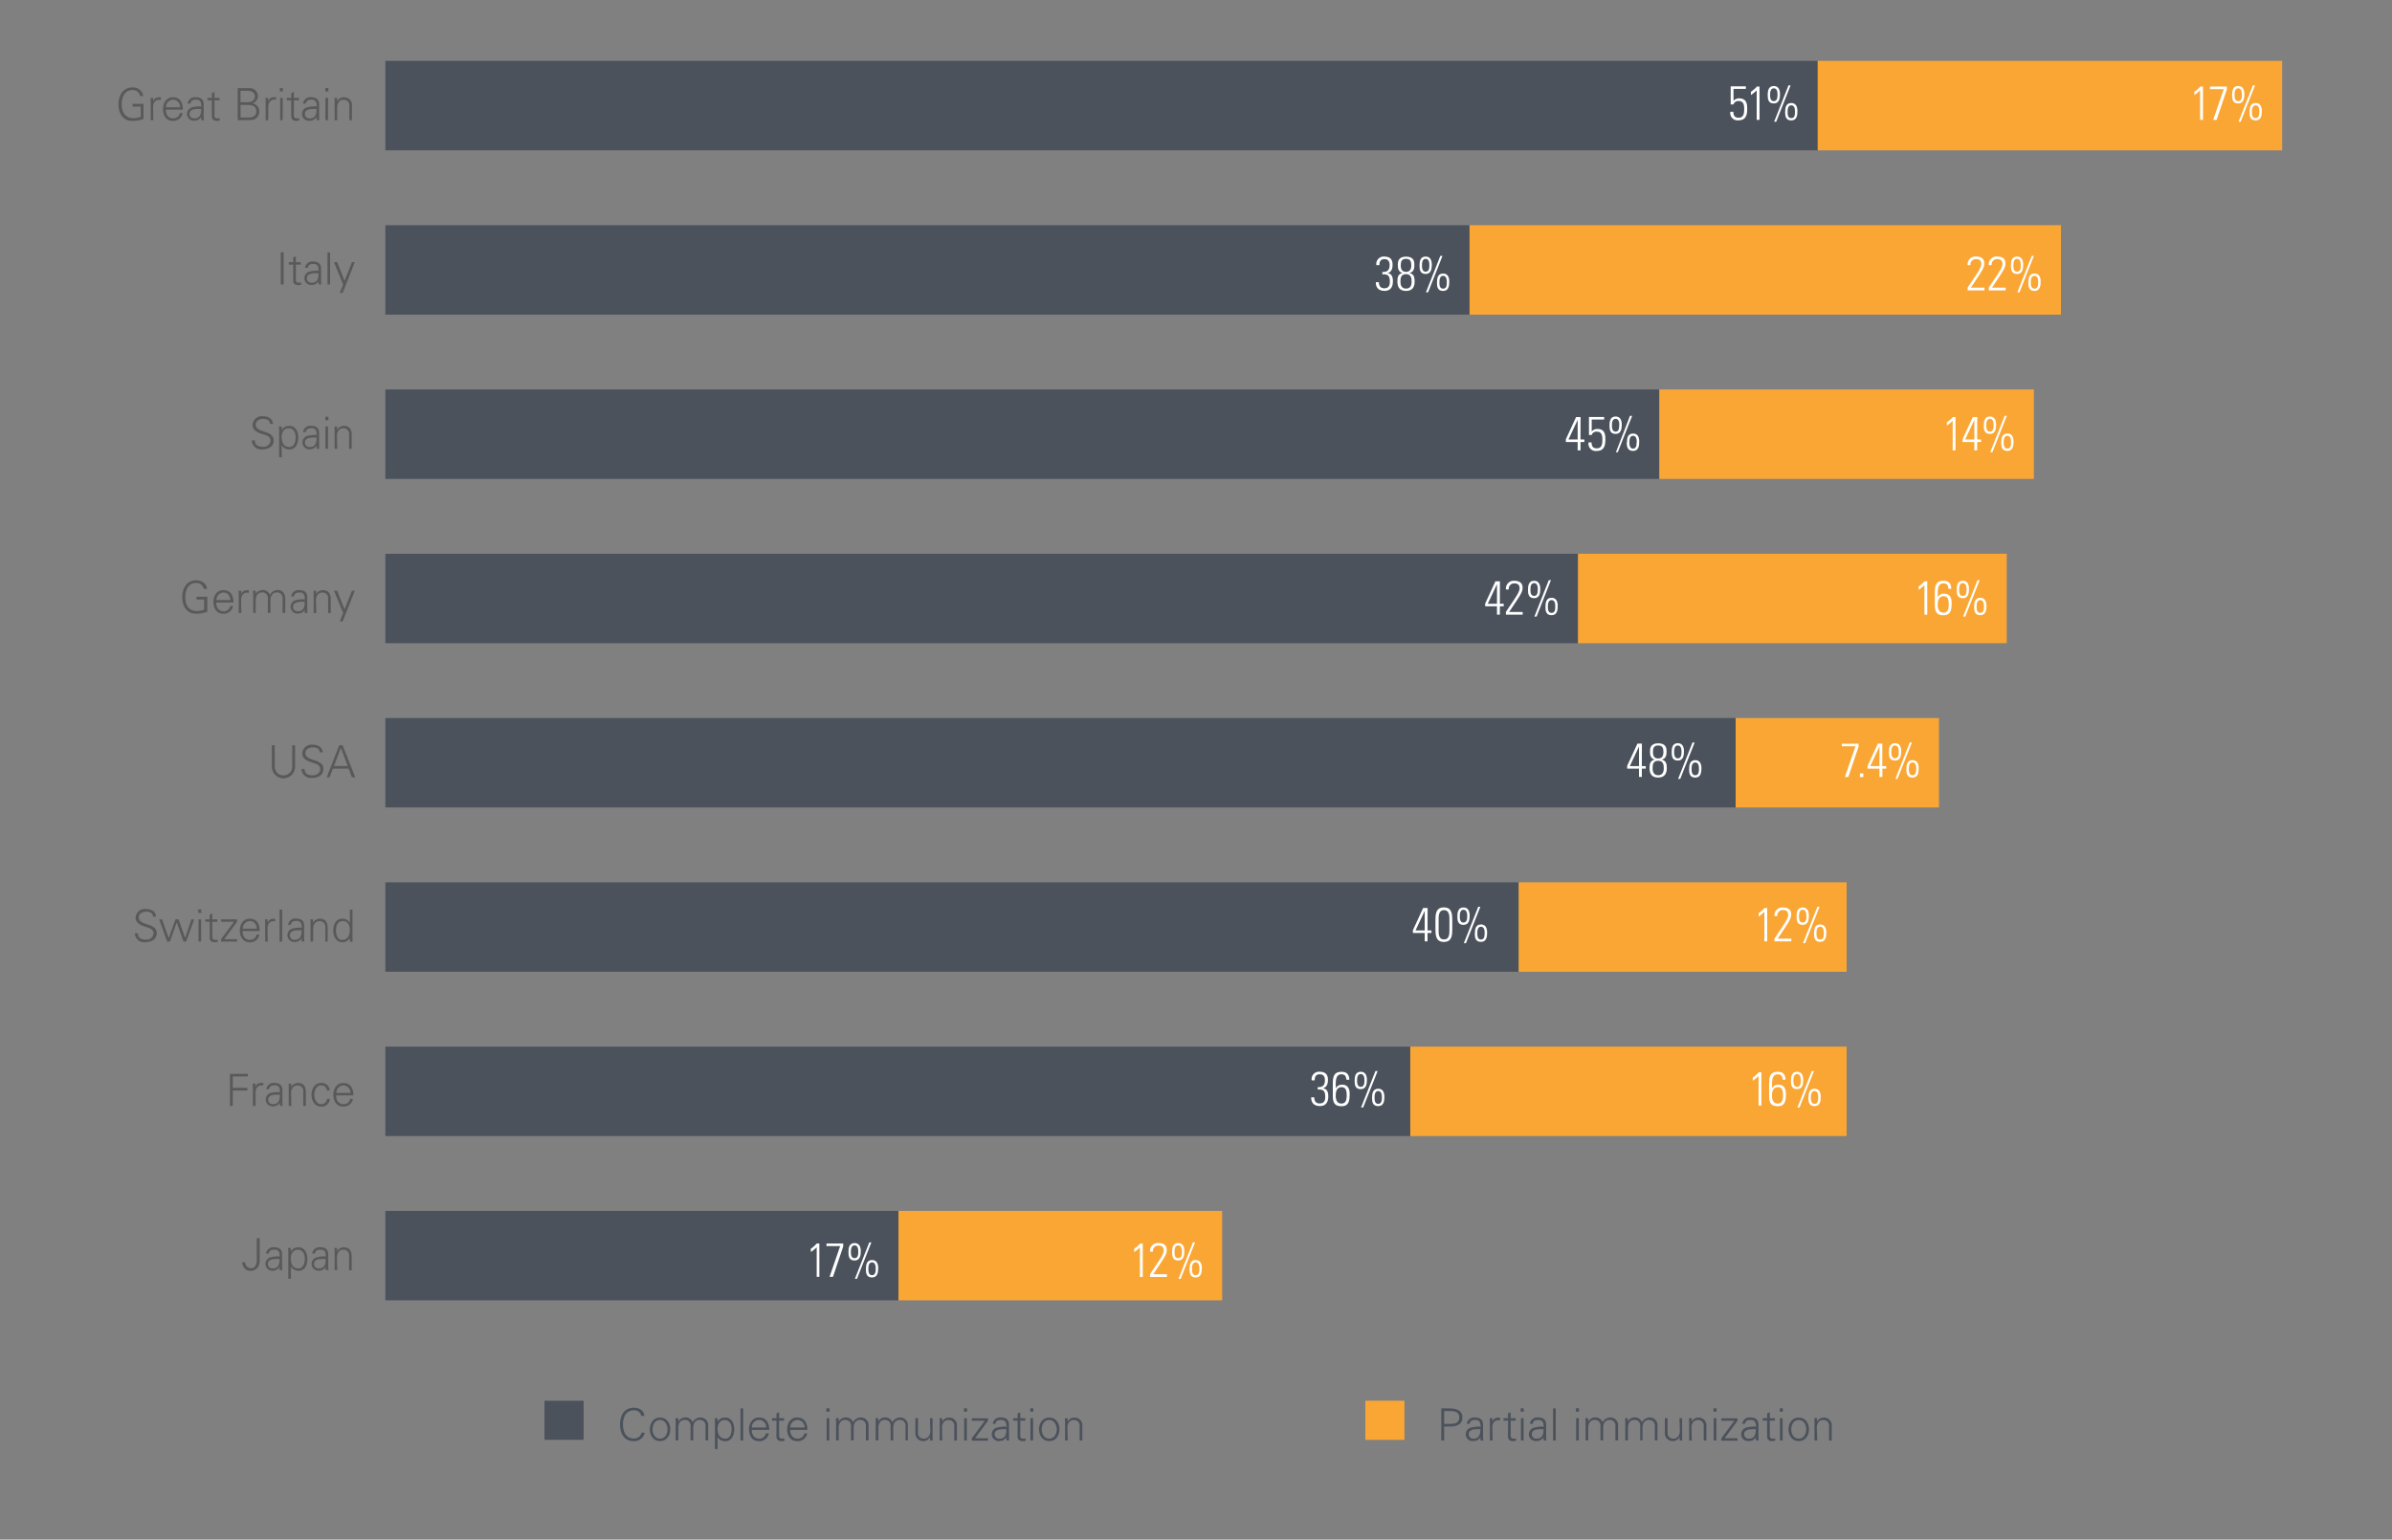 <svg xmlns="http://www.w3.org/2000/svg" viewBox="0 0 700 450.69"><rect x="0" y="0" width="700" height="450.69" fill="#808080" stroke="none"/><defs><style>.cls-1{fill:#4b525c;}.cls-2{fill:#faa634;}.cls-3{fill:#595959;}.cls-4{fill:#fff;}</style></defs><g id="Bar_charts" data-name="Bar charts"><rect class="cls-1" x="159.34" y="410.03" width="11.45" height="11.45"/><rect class="cls-2" x="399.55" y="410.03" width="11.45" height="11.45"/><path class="cls-1" d="M187.66,414.47a2,2,0,0,0-2.21-1.61c-2.41,0-3.14,2.18-3.14,4.11s.73,4.11,3.14,4.11a2.19,2.19,0,0,0,2.31-1.69h.91a3.13,3.13,0,0,1-3.22,2.47c-2.85,0-4-2.29-4-4.89s1.21-4.89,4-4.89c1.53,0,3,.7,3.12,2.39Z"/><path class="cls-1" d="M196.16,418.4c0,1.72-1,3.46-3,3.46s-3-1.74-3-3.46,1-3.46,3-3.46S196.16,416.68,196.16,418.4Zm-3-2.74c-1.58,0-2.2,1.53-2.2,2.74s.62,2.74,2.2,2.74,2.19-1.53,2.19-2.74S194.69,415.66,193.12,415.66Z"/><path class="cls-1" d="M198.57,416.1l0,0a2.24,2.24,0,0,1,2-1.18,2.14,2.14,0,0,1,2.12,1.43,2.7,2.7,0,0,1,2.25-1.43,2.3,2.3,0,0,1,2.3,2.64v4.08h-.78v-4.21a1.61,1.61,0,0,0-1.72-1.79c-1.28,0-1.87,1.08-1.87,2.25v3.75h-.78v-4.21a1.61,1.61,0,0,0-1.72-1.79c-1.28,0-1.87,1.08-1.87,2.25v3.75h-.78V416.6c0-.5,0-1-.06-1.46h.8Z"/><path class="cls-1" d="M210,424.16h-.78V416.6c0-.5,0-1-.06-1.46h.8l0,1,0,0a2.61,2.61,0,0,1,2.23-1.18c1.94,0,2.68,1.74,2.68,3.43s-.74,3.49-2.64,3.49a2.66,2.66,0,0,1-2.27-1.21h0Zm2.23-3c1.49,0,1.87-1.65,1.87-2.86s-.51-2.62-2-2.62-2.11,1.26-2.11,2.58C210,419.72,210.56,421.14,212.27,421.14Z"/><path class="cls-1" d="M217.48,421.66h-.78v-9.38h.78Z"/><path class="cls-1" d="M220,418.58c0,1.39.66,2.56,2.26,2.56a2,2,0,0,0,1.89-1.56H225a2.74,2.74,0,0,1-2.95,2.28c-2,0-2.86-1.68-2.86-3.46s1-3.46,2.92-3.46c2.18,0,3,1.6,3,3.64Zm4.2-.71a2.08,2.08,0,0,0-2.12-2.21,2.16,2.16,0,0,0-2.06,2.21Z"/><path class="cls-1" d="M227.23,415.85h-1.3v-.71h1.3v-1.39l.78-.34v1.73h1.48v.71H228v4.37a.81.81,0,0,0,.9.92,2.09,2.09,0,0,0,.67-.08v.68a3.43,3.43,0,0,1-.79.12c-1.65,0-1.56-1.06-1.56-1.94Z"/><path class="cls-1" d="M231.25,418.58c0,1.39.66,2.56,2.26,2.56a2,2,0,0,0,1.89-1.56h.81a2.74,2.74,0,0,1-3,2.28c-1.95,0-2.86-1.68-2.86-3.46s1-3.46,2.92-3.46c2.18,0,3,1.6,3,3.64Zm4.2-.71a2.08,2.08,0,0,0-2.12-2.21,2.15,2.15,0,0,0-2.05,2.21Z"/><path class="cls-1" d="M242.75,413.25h-.91v-1h.91Zm-.06,1.89v6.52h-.78v-6.52Z"/><path class="cls-1" d="M245.51,416.1l0,0a2.26,2.26,0,0,1,2-1.18,2.13,2.13,0,0,1,2.12,1.43,2.71,2.71,0,0,1,2.25-1.43,2.3,2.3,0,0,1,2.3,2.64v4.08h-.78v-4.21a1.61,1.61,0,0,0-1.71-1.79c-1.29,0-1.87,1.08-1.87,2.25v3.75h-.78v-4.21a1.61,1.61,0,0,0-1.72-1.79c-1.29,0-1.87,1.08-1.87,2.25v3.75h-.78V416.6c0-.5,0-1-.07-1.46h.81Z"/><path class="cls-1" d="M257,416.1l0,0a2.26,2.26,0,0,1,2-1.18,2.13,2.13,0,0,1,2.12,1.43,2.71,2.71,0,0,1,2.25-1.43,2.3,2.3,0,0,1,2.3,2.64v4.08H265v-4.21a1.61,1.61,0,0,0-1.71-1.79c-1.29,0-1.88,1.08-1.88,2.25v3.75h-.78v-4.21a1.61,1.61,0,0,0-1.71-1.79c-1.29,0-1.87,1.08-1.87,2.25v3.75h-.78V416.6c0-.5,0-1-.07-1.46H257Z"/><path class="cls-1" d="M272.14,415.14h.78v5.05c0,.51,0,1,.06,1.47h-.8l0-1,0,0a2.23,2.23,0,0,1-2,1.19,2.3,2.3,0,0,1-2.3-2.64v-4.08h.78v4.21a1.61,1.61,0,0,0,1.72,1.79c1.28,0,1.87-1.08,1.87-2.25Z"/><path class="cls-1" d="M275.76,421.66H275V416.6c0-.5,0-1-.06-1.46h.8l0,1,0,0a2.25,2.25,0,0,1,2-1.18,2.3,2.3,0,0,1,2.3,2.64v4.08h-.78v-4.21a1.61,1.61,0,0,0-1.71-1.79c-1.29,0-1.88,1.08-1.88,2.25Z"/><path class="cls-1" d="M283,413.25h-.91v-1H283Zm-.06,1.89v6.52h-.78v-6.52Z"/><path class="cls-1" d="M284.4,421l3.81-5.1H284.4v-.71h4.73v.71l-3.78,5.1h3.78v.71H284.4Z"/><path class="cls-1" d="M294.49,417.06c-.08-1.07-.63-1.4-1.55-1.4s-1.5.24-1.6,1.13h-.83a2.15,2.15,0,0,1,2.44-1.85c1.45,0,2.34.66,2.32,2.16v3.09a13.65,13.65,0,0,0,.06,1.47h-.8l0-1h0l0,.09a2.42,2.42,0,0,1-2,1.07,2,2,0,0,1-.85-3.9,8.77,8.77,0,0,1,2.95-.3Zm-1.95,4.08c1.7,0,2-1.4,1.95-2.77-1.11,0-3.42-.17-3.42,1.47A1.3,1.3,0,0,0,292.54,421.14Z"/><path class="cls-1" d="M297.79,415.85H296.5v-.71h1.29v-1.39l.79-.34v1.73h1.48v.71h-1.48v4.37a.79.79,0,0,0,.89.92,2.15,2.15,0,0,0,.68-.08v.68a3.51,3.51,0,0,1-.79.12c-1.66,0-1.57-1.06-1.57-1.94Z"/><path class="cls-1" d="M302.4,413.25h-.91v-1h.91Zm-.07,1.89v6.52h-.78v-6.52Z"/><path class="cls-1" d="M310.05,418.4c0,1.72-1,3.46-3,3.46s-3-1.74-3-3.46,1-3.46,3-3.46S310.05,416.68,310.05,418.4Zm-3-2.74c-1.57,0-2.2,1.53-2.2,2.74s.63,2.74,2.2,2.74,2.2-1.53,2.2-2.74S308.58,415.66,307,415.66Z"/><path class="cls-1" d="M312.47,421.66h-.78V416.6c0-.5,0-1-.06-1.46h.8l0,1,0,0a2.25,2.25,0,0,1,2-1.18,2.3,2.3,0,0,1,2.3,2.64v4.08h-.78v-4.21a1.61,1.61,0,0,0-1.71-1.79c-1.29,0-1.88,1.08-1.88,2.25Z"/><path class="cls-1" d="M421.78,421.66v-9.38h2.35c1.81,0,3.83.41,3.83,2.65s-2,2.69-3.83,2.65h-1.51v4.08Zm.84-4.86h2.06c1.26,0,2.37-.4,2.37-1.87s-1.11-1.87-2.37-1.87h-2.06Z"/><path class="cls-1" d="M433.22,417.06c-.07-1.07-.62-1.4-1.54-1.4s-1.5.24-1.6,1.13h-.83a2.15,2.15,0,0,1,2.44-1.85c1.44,0,2.34.66,2.31,2.16v3.09c0,.51,0,1,.07,1.47h-.81l0-1h0l0,.09a2.42,2.42,0,0,1-2,1.07,2,2,0,0,1-.86-3.9,8.8,8.8,0,0,1,3-.3Zm-2,4.08c1.71,0,2-1.4,2-2.77-1.1,0-3.41-.17-3.41,1.47A1.29,1.29,0,0,0,431.27,421.14Z"/><path class="cls-1" d="M436.8,421.66H436V416.6c0-.5,0-1-.07-1.46h.81l0,1h0a1.69,1.69,0,0,1,1.47-1.16c.26,0,.52,0,.78,0v.76c-.15,0-.32,0-.48,0-1.16,0-1.77.83-1.79,2.08Z"/><path class="cls-1" d="M441.33,415.85H440v-.71h1.3v-1.39l.78-.34v1.73h1.48v.71h-1.48v4.37a.81.81,0,0,0,.9.92,2.12,2.12,0,0,0,.67-.08v.68a3.43,3.43,0,0,1-.79.12c-1.65,0-1.56-1.06-1.56-1.94Z"/><path class="cls-1" d="M445.93,413.25H445v-1h.91Zm-.06,1.89v6.52h-.78v-6.52Z"/><path class="cls-1" d="M451.69,417.06c-.08-1.07-.62-1.4-1.54-1.4s-1.5.24-1.6,1.13h-.84a2.16,2.16,0,0,1,2.45-1.85c1.44,0,2.34.66,2.31,2.16v3.09c0,.51,0,1,.07,1.47h-.81l0-1h0l0,.09a2.45,2.45,0,0,1-2,1.07,2,2,0,0,1-.86-3.9,8.77,8.77,0,0,1,2.95-.3Zm-1.95,4.08c1.71,0,2-1.4,1.95-2.77-1.1,0-3.42-.17-3.42,1.47A1.3,1.3,0,0,0,449.74,421.14Z"/><path class="cls-1" d="M455.27,421.66h-.78v-9.38h.78Z"/><path class="cls-1" d="M462.09,413.25h-.91v-1h.91Zm-.06,1.89v6.52h-.78v-6.52Z"/><path class="cls-1" d="M464.85,416.1l0,0a2.26,2.26,0,0,1,2-1.18,2.13,2.13,0,0,1,2.12,1.43,2.71,2.71,0,0,1,2.25-1.43,2.3,2.3,0,0,1,2.3,2.64v4.08h-.78v-4.21a1.61,1.61,0,0,0-1.71-1.79c-1.29,0-1.88,1.08-1.88,2.25v3.75h-.78v-4.21a1.61,1.61,0,0,0-1.71-1.79c-1.29,0-1.87,1.08-1.87,2.25v3.75h-.78V416.6c0-.5,0-1-.07-1.46h.81Z"/><path class="cls-1" d="M476.37,416.1l0,0a2.26,2.26,0,0,1,2-1.18,2.14,2.14,0,0,1,2.12,1.43,2.71,2.71,0,0,1,2.25-1.43,2.3,2.3,0,0,1,2.3,2.64v4.08h-.78v-4.21a1.61,1.61,0,0,0-1.72-1.79c-1.28,0-1.87,1.08-1.87,2.25v3.75H480v-4.21a1.61,1.61,0,0,0-1.71-1.79c-1.29,0-1.88,1.08-1.88,2.25v3.75h-.78V416.6c0-.5,0-1-.06-1.46h.81Z"/><path class="cls-1" d="M491.48,415.14h.78v5.05c0,.51,0,1,.06,1.47h-.8l0-1,0,0a2.23,2.23,0,0,1-2,1.19,2.3,2.3,0,0,1-2.3-2.64v-4.08h.78v4.21a1.61,1.61,0,0,0,1.72,1.79c1.28,0,1.87-1.08,1.87-2.25Z"/><path class="cls-1" d="M495.1,421.66h-.78V416.6c0-.5,0-1-.06-1.46h.8l0,1,0,0a2.24,2.24,0,0,1,2-1.18,2.3,2.3,0,0,1,2.3,2.64v4.08h-.78v-4.21a1.61,1.61,0,0,0-1.72-1.79c-1.28,0-1.87,1.08-1.87,2.25Z"/><path class="cls-1" d="M502.34,413.25h-.91v-1h.91Zm-.06,1.89v6.52h-.78v-6.52Z"/><path class="cls-1" d="M503.74,421l3.81-5.1h-3.81v-.71h4.73v.71l-3.78,5.1h3.78v.71h-4.73Z"/><path class="cls-1" d="M513.82,417.06c-.07-1.07-.62-1.4-1.54-1.4s-1.5.24-1.6,1.13h-.83a2.15,2.15,0,0,1,2.44-1.85c1.44,0,2.34.66,2.31,2.16v3.09c0,.51,0,1,.07,1.47h-.81l0-1h0l0,.09a2.42,2.42,0,0,1-2,1.07,2,2,0,0,1-.86-3.9,8.8,8.8,0,0,1,3-.3Zm-2,4.08c1.71,0,2-1.4,2-2.77-1.1,0-3.41-.17-3.41,1.47A1.29,1.29,0,0,0,511.87,421.14Z"/><path class="cls-1" d="M517.13,415.85h-1.3v-.71h1.3v-1.39l.78-.34v1.73h1.49v.71h-1.49v4.37a.81.81,0,0,0,.9.92,2.19,2.19,0,0,0,.68-.08v.68a3.6,3.6,0,0,1-.8.12c-1.65,0-1.56-1.06-1.56-1.94Z"/><path class="cls-1" d="M521.74,413.25h-.91v-1h.91Zm-.07,1.89v6.52h-.78v-6.52Z"/><path class="cls-1" d="M529.39,418.4c0,1.72-1,3.46-3,3.46s-3-1.74-3-3.46,1-3.46,3-3.46S529.39,416.68,529.39,418.4Zm-3-2.74c-1.57,0-2.2,1.53-2.2,2.74s.63,2.74,2.2,2.74,2.2-1.53,2.2-2.74S527.92,415.66,526.35,415.66Z"/><path class="cls-1" d="M531.81,421.66H531V416.6c0-.5,0-1-.06-1.46h.8l0,1,0,0a2.24,2.24,0,0,1,2-1.18,2.3,2.3,0,0,1,2.3,2.64v4.08h-.78v-4.21a1.61,1.61,0,0,0-1.72-1.79c-1.28,0-1.87,1.08-1.87,2.25Z"/><polygon class="cls-1" points="262.95 354.46 262.95 380.64 112.77 380.64 112.77 354.46 262.95 354.46 262.95 354.46"/><polygon class="cls-2" points="262.94 354.46 262.94 380.64 357.66 380.64 357.66 354.46 262.94 354.46 262.94 354.46"/><polygon class="cls-1" points="412.71 306.37 412.71 332.55 112.77 332.55 112.77 306.37 412.71 306.37 412.71 306.37"/><polygon class="cls-2" points="412.71 306.37 412.71 332.55 540.4 332.55 540.4 306.37 412.71 306.37 412.71 306.37"/><polygon class="cls-1" points="444.44 258.28 444.44 284.46 112.77 284.46 112.77 258.28 444.44 258.28 444.44 258.28"/><polygon class="cls-2" points="444.44 258.28 444.44 284.46 540.4 284.46 540.4 258.28 444.44 258.28 444.44 258.28"/><polygon class="cls-1" points="507.92 210.19 507.92 236.37 112.77 236.37 112.77 210.19 507.92 210.19 507.92 210.19"/><polygon class="cls-2" points="507.92 210.19 507.92 236.37 567.43 236.37 567.43 210.19 507.92 210.19 507.92 210.19"/><polygon class="cls-1" points="461.8 162.1 461.8 188.28 112.77 188.28 112.77 162.1 461.8 162.1 461.8 162.1"/><polygon class="cls-2" points="461.8 162.1 461.8 188.28 587.26 188.28 587.26 162.1 461.8 162.1 461.8 162.1"/><polygon class="cls-1" points="485.6 114.01 485.6 140.19 112.77 140.19 112.77 114.01 485.6 114.01 485.6 114.01"/><polygon class="cls-2" points="485.6 114.01 485.6 140.19 595.2 140.19 595.2 114.01 485.6 114.01 485.6 114.01"/><polygon class="cls-1" points="430.06 65.92 430.06 92.1 112.77 92.1 112.77 65.92 430.06 65.92 430.06 65.92"/><polygon class="cls-2" points="430.06 65.92 430.06 92.1 603.13 92.1 603.13 65.92 430.06 65.92 430.06 65.92"/><polygon class="cls-1" points="531.95 17.82 531.95 44.01 112.77 44.01 112.77 17.82 531.95 17.82 531.95 17.82"/><polygon class="cls-2" points="531.95 17.82 531.95 44.01 667.85 44.01 667.85 17.82 531.95 17.82 531.95 17.82"/><path class="cls-3" d="M71.74,369.51a1.75,1.75,0,0,0,1.76,1.73c1.19,0,1.64-1.21,1.64-2.34v-6.46H76v6.33a3.51,3.51,0,0,1-.64,2.32,2.63,2.63,0,0,1-2.1.93c-1.5,0-2.21-1.15-2.39-2.51Z"/><path class="cls-3" d="M81.79,367.22a1.31,1.31,0,0,0-1.53-1.4c-.81,0-1.48.24-1.58,1.13h-.83a2.15,2.15,0,0,1,2.42-1.85c1.43,0,2.32.66,2.29,2.16v3.09c0,.51,0,1,.07,1.47h-.8l0-1h0l0,.09a2.41,2.41,0,0,1-2,1.07,2,2,0,0,1-2.15-2,2,2,0,0,1,1.3-1.88,8.6,8.6,0,0,1,2.92-.3Zm-1.93,4.08c1.68,0,2-1.4,1.93-2.77-1.09,0-3.38-.17-3.38,1.47A1.29,1.29,0,0,0,79.86,371.3Z"/><path class="cls-3" d="M85.13,374.32h-.77v-7.56a13.57,13.57,0,0,0-.06-1.46h.8l0,1,0,0a2.58,2.58,0,0,1,2.21-1.18c1.92,0,2.65,1.74,2.65,3.43S89.29,372,87.41,372a2.63,2.63,0,0,1-2.25-1.21h0Zm2.2-3c1.48,0,1.86-1.65,1.86-2.86s-.5-2.62-2-2.62-2.09,1.26-2.09,2.58C85.13,369.88,85.65,371.3,87.33,371.3Z"/><path class="cls-3" d="M95.29,367.22a1.31,1.31,0,0,0-1.53-1.4c-.81,0-1.48.24-1.58,1.13h-.83a2.15,2.15,0,0,1,2.42-1.85c1.43,0,2.32.66,2.29,2.16v3.09c0,.51,0,1,.07,1.47h-.8l0-1h0l0,.09a2.41,2.41,0,0,1-2,1.07,2,2,0,0,1-2.15-2,2,2,0,0,1,1.3-1.88,8.6,8.6,0,0,1,2.92-.3Zm-1.93,4.08c1.69,0,2-1.4,1.93-2.77-1.09,0-3.38-.17-3.38,1.47A1.29,1.29,0,0,0,93.36,371.3Z"/><path class="cls-3" d="M98.7,371.82h-.77v-5.06c0-.5,0-1-.07-1.46h.8l0,1,0,0a2.22,2.22,0,0,1,2-1.18c2.11,0,2.27,1.89,2.27,2.64v4.08h-.77v-4.21a1.6,1.6,0,0,0-1.7-1.79c-1.27,0-1.85,1.08-1.85,2.25Z"/><path class="cls-3" d="M67.29,323.73v-9.39h5.25v.78H68.13v3.32h4.26v.78H68.13v4.51Z"/><path class="cls-3" d="M74.8,323.73H74v-5.06c0-.5,0-1-.07-1.47h.8l0,1h0A1.65,1.65,0,0,1,76.28,317c.25,0,.51,0,.77,0v.76a3.93,3.93,0,0,0-.48-.06c-1.14,0-1.75.84-1.77,2.08Z"/><path class="cls-3" d="M81.87,319.13a1.32,1.32,0,0,0-1.54-1.41c-.81,0-1.48.25-1.58,1.13h-.82A2.14,2.14,0,0,1,80.35,317c1.42,0,2.31.66,2.29,2.16v3.09a13.65,13.65,0,0,0,.06,1.47h-.8l0-1h0l0,.09a2.42,2.42,0,0,1-2,1.06,2,2,0,0,1-2.14-2A2,2,0,0,1,79,320a8.85,8.85,0,0,1,2.92-.29Zm-1.93,4.08c1.68,0,2-1.4,1.93-2.77-1.1,0-3.39-.17-3.39,1.47A1.3,1.3,0,0,0,79.94,323.21Z"/><path class="cls-3" d="M85.27,323.73H84.5v-5.06c0-.5,0-1-.06-1.47h.8l0,1,0,0a2.2,2.2,0,0,1,2-1.18c2.11,0,2.28,1.88,2.28,2.64v4.08h-.78v-4.21a1.61,1.61,0,0,0-1.69-1.8c-1.28,0-1.86,1.08-1.86,2.25Z"/><path class="cls-3" d="M95.63,319.21c-.06-1-.69-1.49-1.76-1.49S92,319,92,320.45s.73,2.76,1.91,2.76a1.63,1.63,0,0,0,1.76-1.52h.84A2.3,2.3,0,0,1,94,323.92c-1.93,0-2.83-1.67-2.83-3.45S92.08,317,94,317a2.28,2.28,0,0,1,2.47,2.2Z"/><path class="cls-3" d="M98.38,320.65c0,1.39.66,2.56,2.24,2.56a1.92,1.92,0,0,0,1.86-1.56h.81a2.71,2.71,0,0,1-2.92,2.27c-1.93,0-2.83-1.67-2.83-3.45s1-3.46,2.88-3.46c2.16,0,3,1.6,3,3.64Zm4.15-.72a2.08,2.08,0,0,0-2.09-2.21,2.17,2.17,0,0,0-2,2.21Z"/><path class="cls-3" d="M42.22,275.83a2.69,2.69,0,0,1-2.76-2.63h.9c0,1.44,1.08,1.85,2.33,1.85a2,2,0,0,0,2.23-1.8c0-.94-.66-1.38-1.45-1.64-1.5-.51-3.79-1-3.79-3a2.71,2.71,0,0,1,3-2.53c1.23,0,2.82.43,3,2.23h-.9c0-1.15-1.07-1.45-2-1.45s-2.16.49-2.16,1.64c0,2.66,5.25,1.45,5.25,4.69C45.83,275.21,44.09,275.83,42.22,275.83Z"/><path class="cls-3" d="M49.36,274.61h0l2-5.5h.91l1.9,5.45h0L56,269.11h.85l-2.4,6.53h-.73l-2-5.63h0l-2,5.63h-.79l-2.36-6.53h.85Z"/><path class="cls-3" d="M58.93,267.23H58v-1h.9Zm-.07,1.88v6.53h-.77v-6.53Z"/><path class="cls-3" d="M61.36,269.83H60.08v-.72h1.28v-1.39l.77-.34v1.73H63.6v.72H62.13v4.37a.81.81,0,0,0,.89.92,2.09,2.09,0,0,0,.67-.08v.68a3.41,3.41,0,0,1-.78.11c-1.64,0-1.55-1.05-1.55-1.93Z"/><path class="cls-3" d="M64.69,274.92l3.77-5.09H64.69v-.72h4.69v.72l-3.75,5.09h3.75v.72H64.69Z"/><path class="cls-3" d="M71,272.56c0,1.39.66,2.56,2.24,2.56a1.92,1.92,0,0,0,1.86-1.56h.81A2.7,2.7,0,0,1,73,275.83c-1.93,0-2.83-1.67-2.83-3.45s1-3.46,2.89-3.46c2.16,0,2.94,1.6,2.94,3.64Zm4.15-.72c-.09-1.26-.75-2.21-2.09-2.21a2.15,2.15,0,0,0-2,2.21Z"/><path class="cls-3" d="M78.36,275.64h-.77v-5.06c0-.5,0-1-.06-1.47h.79l0,1h0a1.65,1.65,0,0,1,1.45-1.16c.26,0,.52,0,.77,0v.76a3.78,3.78,0,0,0-.47-.06c-1.15,0-1.75.84-1.78,2.08Z"/><path class="cls-3" d="M82.58,275.64h-.77v-9.39h.77Z"/><path class="cls-3" d="M88.24,271a1.32,1.32,0,0,0-1.53-1.41c-.82,0-1.48.25-1.59,1.13H84.3a2.14,2.14,0,0,1,2.42-1.84c1.43,0,2.31.66,2.29,2.16v3.09c0,.51,0,1,.06,1.47h-.8l0-1h0l0,.09a2.41,2.41,0,0,1-2,1.06,2,2,0,0,1-2.15-2,2,2,0,0,1,1.3-1.89,8.85,8.85,0,0,1,2.92-.29Zm-1.93,4.08c1.68,0,2-1.4,1.93-2.77-1.1,0-3.39-.17-3.39,1.47A1.3,1.3,0,0,0,86.31,275.12Z"/><path class="cls-3" d="M91.65,275.64h-.78v-5.06c0-.5,0-1-.06-1.47h.8l0,1,0,0a2.2,2.2,0,0,1,2-1.18c2.11,0,2.28,1.88,2.28,2.64v4.08H95.2v-4.21a1.62,1.62,0,0,0-1.7-1.8c-1.28,0-1.85,1.08-1.85,2.25Z"/><path class="cls-3" d="M102.38,274.68l0-.05a2.59,2.59,0,0,1-2.21,1.2c-1.92,0-2.65-1.84-2.65-3.48s.73-3.43,2.65-3.43a2.56,2.56,0,0,1,2.21,1.18l0,0v-3.83h.77v7.92c0,.51,0,1,.06,1.47h-.79Zm-2.11-5.05c-1.47,0-1.94,1.38-1.94,2.63s.34,2.86,1.82,2.86c1.69,0,2.2-1.42,2.2-2.9S101.77,269.63,100.27,269.63Z"/><path class="cls-3" d="M80.39,218.16v6.07c.07,1.71,1,2.73,2.56,2.73a2.5,2.5,0,0,0,2.56-2.73v-6.07h.84v6.09a3.4,3.4,0,1,1-6.79,0v-6.09Z"/><path class="cls-3" d="M91,227.74a2.7,2.7,0,0,1-2.77-2.64h.9c0,1.45,1.08,1.86,2.33,1.86,1,0,2.24-.61,2.24-1.8,0-.94-.67-1.38-1.46-1.64-1.5-.51-3.79-1-3.79-3a2.71,2.71,0,0,1,3-2.53c1.22,0,2.81.43,3,2.23h-.9c0-1.15-1.07-1.45-2-1.45s-2.16.49-2.16,1.64c0,2.66,5.25,1.45,5.25,4.69C94.63,227.12,92.89,227.74,91,227.74Z"/><path class="cls-3" d="M95.59,227.55l3.68-9.39h1l3.71,9.39H103L102,225H97.43l-1,2.54Zm6.16-3.32-2-5.29-2,5.29Z"/><path class="cls-3" d="M60.66,174.67v4.4a8.6,8.6,0,0,1-3.33.58c-2.54,0-4-2-4-4.88,0-2.42,1.27-4.89,4-4.89,1.54,0,3.13.84,3.27,2.51h-1a2.1,2.1,0,0,0-2.31-1.73c-2.23,0-3.06,2.16-3.06,4.11,0,2.39,1,4.1,3.5,4.1a7.16,7.16,0,0,0,2-.39v-3H57.5v-.79Z"/><path class="cls-3" d="M63.29,176.38c0,1.39.66,2.56,2.24,2.56a1.92,1.92,0,0,0,1.86-1.56h.81a2.71,2.71,0,0,1-2.92,2.27c-1.93,0-2.83-1.67-2.83-3.45s1-3.46,2.88-3.46c2.17,0,3,1.6,3,3.64Zm4.15-.72c-.09-1.26-.75-2.21-2.09-2.21a2.15,2.15,0,0,0-2,2.21Z"/><path class="cls-3" d="M70.63,179.46h-.77V174.4c0-.51,0-1-.06-1.47h.79l0,1h0a1.65,1.65,0,0,1,1.45-1.15,6.57,6.57,0,0,1,.77,0v.75c-.15,0-.32-.05-.47-.05-1.15,0-1.75.84-1.78,2.08Z"/><path class="cls-3" d="M74.87,173.89l0,0a2.23,2.23,0,0,1,2-1.18,2.12,2.12,0,0,1,2.1,1.43,2.68,2.68,0,0,1,2.23-1.43c2.1,0,2.27,1.88,2.27,2.64v4.08h-.77v-4.21a1.61,1.61,0,0,0-1.7-1.8c-1.27,0-1.85,1.08-1.85,2.25v3.76h-.77v-4.21a1.61,1.61,0,0,0-1.7-1.8c-1.27,0-1.85,1.08-1.85,2.25v3.76H74.1V174.4c0-.51,0-1-.07-1.47h.8Z"/><path class="cls-3" d="M89.15,174.86a1.32,1.32,0,0,0-1.53-1.41c-.81,0-1.48.25-1.58,1.13h-.83a2.15,2.15,0,0,1,2.42-1.84c1.43,0,2.32.66,2.29,2.16V178c0,.51,0,1,.06,1.47h-.79l0-1h0l0,.09a2.44,2.44,0,0,1-2,1.06,2,2,0,0,1-2.15-2,2,2,0,0,1,1.3-1.89,8.85,8.85,0,0,1,2.92-.29Zm-1.93,4.08c1.68,0,2-1.4,1.93-2.77-1.1,0-3.39-.17-3.39,1.47A1.3,1.3,0,0,0,87.22,178.94Z"/><path class="cls-3" d="M92.56,179.46h-.77V174.4c0-.51,0-1-.07-1.47h.8l0,1,0,0a2.23,2.23,0,0,1,2-1.18c2.11,0,2.28,1.88,2.28,2.64v4.08h-.77v-4.21a1.62,1.62,0,0,0-1.7-1.8c-1.27,0-1.85,1.08-1.85,2.25Z"/><path class="cls-3" d="M98.66,172.93l2.17,5.46,2.17-5.46h.83l-3.56,9h-.85l1-2.5-2.68-6.53Z"/><path class="cls-3" d="M76.46,131.56a2.7,2.7,0,0,1-2.77-2.64h.9c0,1.45,1.08,1.86,2.33,1.86A2,2,0,0,0,79.16,129c0-.93-.67-1.37-1.46-1.63-1.5-.51-3.79-1-3.79-3a2.71,2.71,0,0,1,3-2.53c1.22,0,2.81.42,3,2.23H79c0-1.15-1.07-1.45-2-1.45s-2.16.49-2.16,1.63c0,2.67,5.25,1.46,5.25,4.7C80.06,130.94,78.32,131.56,76.46,131.56Z"/><path class="cls-3" d="M82.46,133.86h-.77v-7.55a13.65,13.65,0,0,0-.06-1.47h.8l0,1,0,0a2.56,2.56,0,0,1,2.21-1.18c1.92,0,2.65,1.74,2.65,3.43s-.73,3.48-2.61,3.48a2.63,2.63,0,0,1-2.25-1.21h0Zm2.21-3c1.47,0,1.85-1.65,1.85-2.86s-.5-2.63-2-2.63-2.09,1.26-2.09,2.59C82.46,129.43,83,130.85,84.67,130.85Z"/><path class="cls-3" d="M92.62,126.76a1.32,1.32,0,0,0-1.53-1.4c-.81,0-1.48.25-1.59,1.13h-.82a2.13,2.13,0,0,1,2.42-1.84c1.43,0,2.31.66,2.29,2.15v3.1c0,.51,0,1,.06,1.47h-.79l0-1h0l0,.09a2.44,2.44,0,0,1-2,1.06,2,2,0,0,1-2.15-2,2,2,0,0,1,1.3-1.89,9.13,9.13,0,0,1,2.92-.3Zm-1.93,4.09c1.68,0,2-1.41,1.93-2.77-1.1,0-3.39-.17-3.39,1.47A1.3,1.3,0,0,0,90.69,130.85Z"/><path class="cls-3" d="M96.1,123h-.9v-1h.9ZM96,124.84v6.53h-.77v-6.53Z"/><path class="cls-3" d="M98.7,131.37h-.77v-5.06c0-.51,0-1-.07-1.47h.8l0,1,0,0a2.2,2.2,0,0,1,2-1.18c2.11,0,2.27,1.88,2.27,2.64v4.08h-.77v-4.21a1.61,1.61,0,0,0-1.7-1.8c-1.27,0-1.85,1.08-1.85,2.25Z"/><path class="cls-3" d="M82.16,83.28V73.85H83v9.43Z"/><path class="cls-3" d="M85.81,77.46H84.52v-.71h1.29V75.36l.77-.34v1.73H88v.71H86.58v4.37a.8.8,0,0,0,.88.93,2.37,2.37,0,0,0,.67-.08v.67a2.89,2.89,0,0,1-.78.12c-1.63,0-1.54-1-1.54-1.94Z"/><path class="cls-3" d="M93.19,78.67c-.07-1.06-.62-1.4-1.53-1.4s-1.48.25-1.58,1.13h-.82a2.13,2.13,0,0,1,2.41-1.85c1.43,0,2.32.67,2.29,2.16v3.1c0,.5,0,1,.07,1.47h-.8l0-1h0l0,.1a2.42,2.42,0,0,1-2,1.06,2,2,0,0,1-2.15-2,2,2,0,0,1,1.3-1.89,8.6,8.6,0,0,1,2.92-.3Zm-1.93,4.09c1.69,0,2-1.41,1.93-2.77-1.09,0-3.38-.17-3.38,1.47A1.3,1.3,0,0,0,91.26,82.76Z"/><path class="cls-3" d="M96.6,83.28h-.77V73.89h.77Z"/><path class="cls-3" d="M98.66,76.75l2.17,5.46L103,76.75h.83l-3.56,9h-.85l1-2.49-2.68-6.53Z"/><path class="cls-3" d="M42,30.4v4.39a8.46,8.46,0,0,1-3.33.59c-2.54,0-4-2-4-4.89,0-2.42,1.28-4.89,4-4.89a3,3,0,0,1,3.26,2.51H41a2.12,2.12,0,0,0-2.31-1.73c-2.23,0-3.07,2.16-3.07,4.11,0,2.39,1,4.11,3.5,4.11a7.51,7.51,0,0,0,2.06-.39v-3H38.81V30.4Z"/><path class="cls-3" d="M44.87,35.18H44.1V30.13c0-.51,0-1-.06-1.47h.8l0,1h0a1.68,1.68,0,0,1,1.45-1.16,6.77,6.77,0,0,1,.78,0v.75c-.16,0-.33-.05-.48-.05-1.15,0-1.75.83-1.78,2.08Z"/><path class="cls-3" d="M48.53,32.1c0,1.39.66,2.56,2.24,2.56a1.94,1.94,0,0,0,1.87-1.56h.81a2.72,2.72,0,0,1-2.92,2.28c-1.93,0-2.83-1.68-2.83-3.46s1-3.46,2.88-3.46c2.16,0,2.94,1.6,2.94,3.64Zm4.16-.71a2.08,2.08,0,0,0-2.1-2.21,2.14,2.14,0,0,0-2,2.21Z"/><path class="cls-3" d="M58.84,30.58a1.32,1.32,0,0,0-1.53-1.4c-.81,0-1.48.25-1.58,1.13h-.82a2.13,2.13,0,0,1,2.41-1.85c1.43,0,2.32.67,2.29,2.16v3.1c0,.5,0,1,.07,1.46h-.8l0-1h0l0,.09a2.4,2.4,0,0,1-2,1.07,2,2,0,0,1-2.15-2,2,2,0,0,1,1.3-1.88,8.6,8.6,0,0,1,2.92-.3Zm-1.93,4.08c1.69,0,2-1.4,1.93-2.76-1.09,0-3.38-.17-3.38,1.46A1.29,1.29,0,0,0,56.91,34.66Z"/><path class="cls-3" d="M62,29.37H60.71v-.71H62V27.27l.77-.34v1.73h1.47v.71H62.76v4.37a.8.8,0,0,0,.89.92,2.46,2.46,0,0,0,.67-.07v.67a3,3,0,0,1-.78.12c-1.64,0-1.55-1.05-1.55-1.94Z"/><path class="cls-3" d="M69.56,35.18V25.8h3.33a2.38,2.38,0,0,1,2.59,2.34,2.2,2.2,0,0,1-1.73,2.12v0a2.3,2.3,0,0,1,2.11,2.38,2.44,2.44,0,0,1-2.76,2.5Zm2.85-5.25c1.09,0,2.17-.43,2.17-1.7s-1.11-1.64-2.2-1.65h-2v3.35Zm-2,4.47h2C74,34.43,75,34,75,32.56c0-1.6-1.27-1.85-3-1.85H70.39Z"/><path class="cls-3" d="M78.51,35.18h-.77V30.13c0-.51,0-1-.06-1.47h.8l0,1h0A1.68,1.68,0,0,1,80,28.46a6.54,6.54,0,0,1,.77,0v.75c-.15,0-.32-.05-.47-.05-1.15,0-1.75.83-1.78,2.08Z"/><path class="cls-3" d="M82.79,26.77h-.9v-1h.9Zm-.06,1.89v6.52H82V28.66Z"/><path class="cls-3" d="M85.23,29.37H83.94v-.71h1.29V27.27l.77-.34v1.73h1.47v.71H86v4.37a.8.8,0,0,0,.89.92,2.46,2.46,0,0,0,.67-.07v.67a3,3,0,0,1-.79.12c-1.63,0-1.54-1.05-1.54-1.94Z"/><path class="cls-3" d="M92.62,30.58a1.32,1.32,0,0,0-1.54-1.4c-.81,0-1.47.25-1.58,1.13h-.82a2.14,2.14,0,0,1,2.42-1.85c1.43,0,2.31.67,2.29,2.16v3.1c0,.5,0,1,.06,1.46h-.8l0-1h0l0,.09a2.4,2.4,0,0,1-2,1.07,2,2,0,0,1-.84-3.9,8.6,8.6,0,0,1,2.92-.3Zm-1.93,4.08c1.68,0,2-1.4,1.93-2.76-1.1,0-3.39-.17-3.39,1.46A1.29,1.29,0,0,0,90.69,34.66Z"/><path class="cls-3" d="M96.1,26.77h-.9v-1h.9ZM96,28.66v6.52h-.77V28.66Z"/><path class="cls-3" d="M98.7,35.18h-.77V30.13c0-.51,0-1-.07-1.47h.8l0,1,0,0a2.22,2.22,0,0,1,2-1.19A2.3,2.3,0,0,1,103,31.1v4.08h-.77V31a1.6,1.6,0,0,0-1.7-1.79c-1.27,0-1.85,1.08-1.85,2.25Z"/><path class="cls-4" d="M511.3,32c0,1.63-.4,3.21-2.48,3.21a2.14,2.14,0,0,1-2.45-2.49h.89c0,1.11.4,1.74,1.55,1.74,1.45,0,1.61-1.29,1.61-2.46s-.1-2.43-1.64-2.43a1.5,1.5,0,0,0-1.51,1h-.8v-5.3h4.44v.76H507.3v3.49a2.14,2.14,0,0,1,1.7-.73C511.37,28.85,511.3,30.87,511.3,32Z"/><path class="cls-4" d="M512.39,26.86a8.26,8.26,0,0,0,1.75-1.53h.77V35.1h-.83V26.46a12.49,12.49,0,0,1-1.69,1.37Z"/><path class="cls-4" d="M517.3,27.81c0-1.26.23-2.63,1.8-2.63,1.39,0,1.8,1.15,1.8,2.38s-.21,2.72-1.8,2.72S517.3,29.09,517.3,27.81Zm2.88-.08c0-.76-.11-1.88-1.08-1.88S518,27,518,27.73s.06,1.88,1.08,1.88S520.18,28.47,520.18,27.73Zm-1,7.91L523.38,25H524l-4.21,10.65Zm3.23-2.85c0-1.26.23-2.64,1.8-2.64,1.38,0,1.8,1.15,1.8,2.39s-.21,2.71-1.8,2.71S522.4,34.06,522.4,32.79Zm2.88-.09c0-.75-.11-1.87-1.08-1.87s-1.08,1.12-1.08,1.87,0,1.88,1.08,1.88S525.28,33.45,525.28,32.7Z"/><path class="cls-4" d="M404.55,79.58c1.43.13,2.11-.53,2.11-2,0-1.06-.43-1.73-1.53-1.73s-1.49.77-1.45,1.77h-.89A2.16,2.16,0,0,1,405,75.1c1.62,0,2.52.64,2.52,2.38,0,1.14-.29,2.17-1.51,2.47v0c1.35.14,1.61,1.24,1.61,2.39,0,1.79-.83,2.81-2.41,2.81s-2.63-.8-2.58-2.55h.89c0,1.07.47,1.79,1.57,1.79,1.28,0,1.64-.82,1.64-1.86,0-1.68-.44-2.35-2.2-2.21Z"/><path class="cls-4" d="M412.46,79.9c1.32.3,1.52,1.28,1.52,2.47s-.33,2.8-2.52,2.8-2.52-1.53-2.52-2.8.21-2.17,1.52-2.47l0,0c-1.18-.26-1.4-1.24-1.4-2.34,0-.9.07-2.44,2.42-2.44s2.43,1.54,2.43,2.44c0,1.1-.22,2.08-1.43,2.34Zm.64,2.58c0-1-.11-2.23-1.64-2.23s-1.63,1.18-1.63,2.23.39,2,1.63,2S413.1,83.62,413.1,82.48Zm-.1-4.82c0-1.15-.3-1.89-1.54-1.89s-1.54.74-1.54,1.89.38,1.92,1.54,1.92S413,78.78,413,77.66Z"/><path class="cls-4" d="M415.41,77.73c0-1.26.23-2.63,1.8-2.63,1.39,0,1.8,1.15,1.8,2.38s-.21,2.72-1.8,2.72S415.41,79,415.41,77.73Zm2.88-.08c0-.76-.11-1.88-1.08-1.88s-1.08,1.12-1.08,1.88.06,1.88,1.08,1.88S418.29,78.39,418.29,77.65Zm-1,7.91,4.21-10.66h.64l-4.21,10.66Zm3.23-2.85c0-1.27.23-2.64,1.8-2.64,1.38,0,1.8,1.15,1.8,2.38s-.21,2.72-1.8,2.72S420.51,84,420.51,82.71Zm2.88-.09c0-.75-.11-1.88-1.08-1.88s-1.08,1.13-1.08,1.88,0,1.88,1.08,1.88S423.39,83.36,423.39,82.62Z"/><path class="cls-4" d="M462.52,128.65h1.14v.75h-1.14v2.44h-.83V129.4h-3.46v-.81l3-6.51h1.31Zm-.83,0v-5.73h0L459,128.65Z"/><path class="cls-4" d="M469.8,128.79c0,1.62-.4,3.21-2.48,3.21a2.15,2.15,0,0,1-2.45-2.5h.89c0,1.11.4,1.74,1.55,1.74,1.45,0,1.61-1.29,1.61-2.45s-.1-2.44-1.64-2.44a1.5,1.5,0,0,0-1.51,1H465v-5.29h4.45v.75H465.8v3.49a2.14,2.14,0,0,1,1.7-.73C469.87,125.59,469.8,127.61,469.8,128.79Z"/><path class="cls-4" d="M471,124.56c0-1.26.24-2.64,1.8-2.64,1.39,0,1.8,1.15,1.8,2.38s-.21,2.72-1.8,2.72S471,125.83,471,124.56Zm2.88-.09c0-.75-.11-1.87-1.08-1.87s-1.08,1.12-1.08,1.87.06,1.88,1.08,1.88S473.83,125.21,473.83,124.47Zm-1,7.92L477,121.73h.64l-4.21,10.66Zm3.23-2.86c0-1.26.23-2.63,1.8-2.63,1.39,0,1.8,1.14,1.8,2.38s-.21,2.72-1.8,2.72S476.05,130.8,476.05,129.53Zm2.88-.08c0-.76-.11-1.88-1.08-1.88s-1.08,1.12-1.08,1.88.06,1.87,1.08,1.87S478.93,130.19,478.93,129.45Z"/><path class="cls-4" d="M569.74,123.6a7.92,7.92,0,0,0,1.74-1.52h.78v9.76h-.83V123.2a12.34,12.34,0,0,1-1.69,1.37Z"/><path class="cls-4" d="M578.61,128.65h1.14v.75h-1.14v2.44h-.83V129.4h-3.46v-.81l3-6.51h1.31Zm-.83,0v-5.73h0l-2.68,5.73Z"/><path class="cls-4" d="M580.54,124.56c0-1.26.24-2.64,1.8-2.64,1.39,0,1.81,1.15,1.81,2.38s-.21,2.72-1.81,2.72S580.54,125.83,580.54,124.56Zm2.88-.09c0-.75-.11-1.87-1.08-1.87s-1.08,1.12-1.08,1.87.06,1.88,1.08,1.88S583.42,125.21,583.42,124.47Zm-1,7.92,4.22-10.66h.63l-4.21,10.66Zm3.23-2.86c0-1.26.24-2.63,1.8-2.63,1.39,0,1.8,1.14,1.8,2.38s-.2,2.72-1.8,2.72S585.64,130.8,585.64,129.53Zm2.88-.08c0-.76-.11-1.88-1.08-1.88s-1.08,1.12-1.08,1.88.06,1.87,1.08,1.87S588.52,130.19,588.52,129.45Z"/><path class="cls-4" d="M561.44,171.7a8.49,8.49,0,0,0,1.74-1.53H564v9.76h-.83v-8.64a13,13,0,0,1-1.69,1.37Z"/><path class="cls-4" d="M570.17,172.34c0-1-.44-1.57-1.41-1.57-1.66,0-1.69,1.75-1.69,3.24v.85h0a2,2,0,0,1,1.89-1.07c2.32,0,2.17,2.47,2.17,2.76,0,1.91-.23,3.55-2.35,3.55-2.35,0-2.57-1.39-2.57-3.34v-3.19c0-2.37.44-3.55,2.57-3.55,1.5,0,2.22.8,2.25,2.33Zm-1.4,2.2c-1,0-1.7.67-1.7,2.34,0,.08-.2,2.45,1.63,2.45,1.5,0,1.57-1.37,1.57-2.54C570.27,175.28,569.91,174.54,568.77,174.54Z"/><path class="cls-4" d="M572.61,172.65c0-1.26.23-2.64,1.8-2.64,1.38,0,1.8,1.15,1.8,2.39s-.21,2.71-1.8,2.71S572.61,173.92,572.61,172.65Zm2.88-.09c0-.75-.11-1.87-1.08-1.87s-1.08,1.12-1.08,1.87,0,1.88,1.08,1.88S575.49,173.31,575.49,172.56Zm-1,7.92,4.21-10.66h.64l-4.21,10.66Zm3.23-2.86c0-1.26.23-2.63,1.8-2.63,1.38,0,1.8,1.15,1.8,2.38s-.21,2.72-1.8,2.72S577.71,178.9,577.71,177.62Zm2.88-.08c0-.76-.11-1.88-1.08-1.88s-1.08,1.12-1.08,1.88.05,1.87,1.08,1.87S580.59,178.28,580.59,177.54Z"/><path class="cls-4" d="M438.92,176.74h1.13v.75h-1.13v2.44h-.84v-2.44h-3.46v-.81l3-6.51h1.32Zm-.84,0V171h0l-2.69,5.73Z"/><path class="cls-4" d="M445.61,179.93h-4.92v-.78c2.15-3.36,4-5.61,4-6.91s-.82-1.47-1.58-1.47a1.57,1.57,0,0,0-1.58,1.78h-.83a2.28,2.28,0,0,1,2.41-2.54c1.12,0,2.47.37,2.47,2,0,1.43-.71,2.23-3.94,7.13h3.95Z"/><path class="cls-4" d="M447.15,172.65c0-1.26.23-2.64,1.8-2.64,1.38,0,1.8,1.15,1.8,2.39s-.21,2.71-1.8,2.71S447.15,173.92,447.15,172.65Zm2.88-.09c0-.75-.11-1.87-1.08-1.87s-1.08,1.12-1.08,1.87.05,1.88,1.08,1.88S450,173.31,450,172.56Zm-1,7.92,4.21-10.66h.64l-4.21,10.66Zm3.23-2.86c0-1.26.23-2.63,1.8-2.63,1.38,0,1.8,1.15,1.8,2.38s-.21,2.72-1.8,2.72S452.25,178.9,452.25,177.62Zm2.88-.08c0-.76-.11-1.88-1.08-1.88s-1.08,1.12-1.08,1.88,0,1.87,1.08,1.87S455.13,178.28,455.13,177.54Z"/><path class="cls-4" d="M480.47,224.27h1.14V225h-1.14v2.43h-.83V225h-3.46v-.82l3-6.51h1.31Zm-.83,0v-5.73h0l-2.69,5.73Z"/><path class="cls-4" d="M486.25,222.35c1.32.29,1.53,1.28,1.53,2.47s-.34,2.8-2.53,2.8-2.52-1.53-2.52-2.8.21-2.18,1.53-2.47l0,0c-1.18-.25-1.4-1.23-1.4-2.34,0-.89.07-2.43,2.42-2.43s2.43,1.54,2.43,2.43c0,1.11-.22,2.09-1.43,2.34Zm.64,2.58c0-1.05-.11-2.23-1.64-2.23s-1.63,1.18-1.63,2.23.39,2,1.63,2S486.89,226.06,486.89,224.93Zm-.1-4.82c0-1.15-.3-1.89-1.54-1.89s-1.53.74-1.53,1.89.37,1.92,1.53,1.92S486.79,221.23,486.79,220.11Z"/><path class="cls-4" d="M489.2,220.18c0-1.26.24-2.63,1.8-2.63,1.39,0,1.8,1.14,1.8,2.38s-.21,2.71-1.8,2.71S489.2,221.45,489.2,220.18Zm2.88-.09c0-.75-.11-1.87-1.08-1.87s-1.08,1.12-1.08,1.87S490,222,491,222,492.08,220.84,492.08,220.09Zm-1,7.92,4.21-10.66h.64L491.71,228Zm3.23-2.86c0-1.26.23-2.63,1.8-2.63,1.39,0,1.8,1.15,1.8,2.38s-.21,2.72-1.8,2.72S494.3,226.43,494.3,225.15Zm2.88-.08c0-.76-.11-1.88-1.08-1.88s-1.08,1.12-1.08,1.88.06,1.87,1.08,1.87S497.18,225.81,497.18,225.07Z"/><path class="cls-4" d="M539,217.7h4.89v.9l-3,8.86h-1l3.1-9h-4Z"/><path class="cls-4" d="M544.29,226.4h1v1.06h-1Z"/><path class="cls-4" d="M550.84,224.27H552V225h-1.14v2.43H550V225h-3.46v-.82l3-6.51h1.31Zm-.83,0v-5.73h0l-2.69,5.73Z"/><path class="cls-4" d="M552.77,220.18c0-1.26.24-2.63,1.8-2.63,1.39,0,1.81,1.14,1.81,2.38s-.21,2.71-1.81,2.71S552.77,221.45,552.77,220.18Zm2.89-.09c0-.75-.12-1.87-1.09-1.87s-1.08,1.12-1.08,1.87.06,1.88,1.08,1.88S555.66,220.84,555.66,220.09Zm-1,7.92,4.22-10.66h.63L555.28,228Zm3.23-2.86c0-1.26.24-2.63,1.8-2.63,1.39,0,1.8,1.15,1.8,2.38s-.2,2.72-1.8,2.72S557.87,226.43,557.87,225.15Zm2.88-.08c0-.76-.11-1.88-1.08-1.88s-1.08,1.12-1.08,1.88.06,1.87,1.08,1.87S560.75,225.81,560.75,225.07Z"/><path class="cls-4" d="M514.64,267.32a8.49,8.49,0,0,0,1.74-1.53h.78v9.76h-.83v-8.64a12.42,12.42,0,0,1-1.69,1.38Z"/><path class="cls-4" d="M524.21,275.55h-4.92v-.78c2.15-3.36,4-5.6,4-6.91s-.82-1.47-1.58-1.47a1.57,1.57,0,0,0-1.58,1.78h-.83a2.27,2.27,0,0,1,2.41-2.53c1.12,0,2.47.36,2.47,2,0,1.43-.71,2.23-3.94,7.13h4Z"/><path class="cls-4" d="M525.75,268.27c0-1.26.23-2.63,1.8-2.63,1.38,0,1.8,1.15,1.8,2.38s-.21,2.72-1.8,2.72S525.75,269.55,525.75,268.27Zm2.88-.08c0-.76-.11-1.88-1.08-1.88s-1.08,1.12-1.08,1.88,0,1.87,1.08,1.87S528.63,268.93,528.63,268.19Zm-1,7.91,4.21-10.66h.64l-4.22,10.66Zm3.23-2.86c0-1.26.23-2.63,1.8-2.63,1.38,0,1.8,1.15,1.8,2.38s-.21,2.72-1.8,2.72S530.85,274.52,530.85,273.24Zm2.88-.08c0-.76-.11-1.88-1.08-1.88s-1.08,1.12-1.08,1.88,0,1.88,1.08,1.88S533.73,273.9,533.73,273.16Z"/><path class="cls-4" d="M417.76,272.36h1.14v.76h-1.14v2.43h-.83v-2.43h-3.46v-.82l3-6.51h1.31Zm-.83,0v-5.73h0l-2.69,5.73Z"/><path class="cls-4" d="M425,269.62v2.11c0,1.84,0,4-2.46,4s-2.47-2.14-2.47-4v-2.11c0-1.84,0-4,2.47-4S425,267.78,425,269.62Zm-4,3c0,2.2.95,2.37,1.58,2.37s1.58-.17,1.58-2.37v-3.82c0-2.2-1-2.37-1.58-2.37s-1.58.17-1.58,2.37Z"/><path class="cls-4" d="M426.48,268.27c0-1.26.24-2.63,1.8-2.63,1.39,0,1.81,1.15,1.81,2.38s-.21,2.72-1.81,2.72S426.48,269.55,426.48,268.27Zm2.89-.08c0-.76-.12-1.88-1.09-1.88s-1.08,1.12-1.08,1.88.06,1.87,1.08,1.87S429.37,268.93,429.37,268.19Zm-1,7.91,4.22-10.66h.63L429,276.1Zm3.23-2.86c0-1.26.24-2.63,1.8-2.63,1.39,0,1.8,1.15,1.8,2.38s-.2,2.72-1.8,2.72S431.58,274.52,431.58,273.24Zm2.88-.08c0-.76-.11-1.88-1.08-1.88s-1.08,1.12-1.08,1.88.06,1.88,1.08,1.88S434.46,273.9,434.46,273.16Z"/><path class="cls-4" d="M385.62,318.21c1.43.13,2.11-.53,2.11-2,0-1.06-.43-1.74-1.53-1.74s-1.49.77-1.45,1.78h-.89a2.16,2.16,0,0,1,2.23-2.53c1.62,0,2.52.64,2.52,2.38,0,1.13-.29,2.17-1.51,2.47v0c1.35.14,1.61,1.24,1.61,2.38,0,1.8-.83,2.82-2.41,2.82s-2.63-.8-2.58-2.55h.89c0,1.06.47,1.79,1.56,1.79,1.29,0,1.65-.82,1.65-1.86,0-1.68-.44-2.35-2.2-2.21Z"/><path class="cls-4" d="M394,316.05c-.06-1-.44-1.57-1.41-1.57-1.67,0-1.69,1.76-1.69,3.24v.86l0,0a2,2,0,0,1,1.9-1.06c2.32,0,2.16,2.46,2.16,2.76,0,1.9-.22,3.54-2.34,3.54-2.35,0-2.58-1.39-2.58-3.33v-3.2c0-2.37.45-3.54,2.58-3.54,1.5,0,2.22.8,2.25,2.32Zm-1.4,2.2c-1,0-1.7.67-1.7,2.34,0,.09-.2,2.45,1.63,2.45,1.5,0,1.57-1.37,1.57-2.53C394.08,319,393.72,318.25,392.58,318.25Z"/><path class="cls-4" d="M396.42,316.36c0-1.26.23-2.63,1.8-2.63,1.38,0,1.8,1.15,1.8,2.38s-.21,2.72-1.8,2.72S396.42,317.64,396.42,316.36Zm2.88-.08c0-.76-.11-1.88-1.08-1.88s-1.08,1.12-1.08,1.88.05,1.87,1.08,1.87S399.3,317,399.3,316.28Zm-1,7.91,4.21-10.66h.64l-4.22,10.66Zm3.22-2.86c0-1.26.24-2.63,1.81-2.63,1.38,0,1.8,1.15,1.8,2.38s-.21,2.72-1.8,2.72S401.51,322.61,401.51,321.33Zm2.89-.08c0-.76-.11-1.88-1.08-1.88s-1.08,1.12-1.08,1.88.05,1.88,1.08,1.88S404.4,322,404.4,321.25Z"/><path class="cls-4" d="M331.9,365.56a8.49,8.49,0,0,0,1.74-1.53h.78v9.77h-.83v-8.65a12.42,12.42,0,0,1-1.69,1.38Z"/><path class="cls-4" d="M341.47,373.8h-4.92V373c2.15-3.36,4-5.6,4-6.9s-.82-1.48-1.58-1.48a1.57,1.57,0,0,0-1.58,1.78h-.83a2.27,2.27,0,0,1,2.41-2.53c1.13,0,2.47.36,2.47,2,0,1.43-.71,2.23-3.94,7.13h4Z"/><path class="cls-4" d="M343,366.51c0-1.26.23-2.63,1.8-2.63,1.38,0,1.8,1.15,1.8,2.38s-.21,2.72-1.8,2.72S343,367.79,343,366.51Zm2.88-.08c0-.76-.11-1.88-1.08-1.88s-1.08,1.12-1.08,1.88,0,1.87,1.08,1.87S345.89,367.17,345.89,366.43Zm-1,7.91,4.21-10.66h.64l-4.21,10.66Zm3.23-2.86c0-1.26.23-2.63,1.8-2.63,1.38,0,1.8,1.15,1.8,2.38s-.21,2.72-1.8,2.72S348.11,372.76,348.11,371.48Zm2.88-.08c0-.76-.11-1.88-1.08-1.88s-1.08,1.12-1.08,1.88.05,1.88,1.08,1.88S351,372.14,351,371.4Z"/><path class="cls-4" d="M237.26,365.56A8.24,8.24,0,0,0,239,364h.78v9.77H239v-8.65a12.42,12.42,0,0,1-1.69,1.38Z"/><path class="cls-4" d="M241.87,364h4.89v.9l-3,8.87h-1l3.1-9h-4Z"/><path class="cls-4" d="M248.29,366.51c0-1.26.24-2.63,1.8-2.63,1.39,0,1.81,1.15,1.81,2.38s-.21,2.72-1.81,2.72S248.29,367.79,248.29,366.51Zm2.88-.08c0-.76-.11-1.88-1.08-1.88s-1.08,1.12-1.08,1.88.06,1.87,1.08,1.87S251.17,367.17,251.17,366.43Zm-1,7.91,4.22-10.66H255l-4.21,10.66Zm3.23-2.86c0-1.26.24-2.63,1.8-2.63,1.39,0,1.8,1.15,1.8,2.38s-.2,2.72-1.8,2.72S253.39,372.76,253.39,371.48Zm2.88-.08c0-.76-.11-1.88-1.08-1.88s-1.08,1.12-1.08,1.88.06,1.88,1.08,1.88S256.27,372.14,256.27,371.4Z"/><path class="cls-4" d="M512.94,315.41a8.24,8.24,0,0,0,1.74-1.53h.78v9.77h-.83V315a12.42,12.42,0,0,1-1.69,1.38Z"/><path class="cls-4" d="M521.67,316.05c0-1-.44-1.57-1.41-1.57-1.66,0-1.69,1.76-1.69,3.24v.86l0,0a2,2,0,0,1,1.9-1.06c2.31,0,2.16,2.46,2.16,2.76,0,1.9-.22,3.54-2.34,3.54-2.36,0-2.58-1.39-2.58-3.33v-3.2c0-2.37.44-3.54,2.58-3.54,1.49,0,2.21.8,2.24,2.32Zm-1.39,2.2c-1,0-1.71.67-1.71,2.34,0,.09-.19,2.45,1.64,2.45,1.49,0,1.56-1.37,1.56-2.53C521.77,319,521.41,318.25,520.28,318.25Z"/><path class="cls-4" d="M524.11,316.36c0-1.26.24-2.63,1.8-2.63,1.39,0,1.8,1.15,1.8,2.38s-.21,2.72-1.8,2.72S524.11,317.64,524.11,316.36Zm2.88-.08c0-.76-.11-1.88-1.08-1.88s-1.08,1.12-1.08,1.88.06,1.87,1.08,1.87S527,317,527,316.28Zm-1,7.91,4.21-10.66h.64l-4.21,10.66Zm3.23-2.86c0-1.26.23-2.63,1.8-2.63,1.39,0,1.8,1.15,1.8,2.38s-.21,2.72-1.8,2.72S529.21,322.61,529.21,321.33Zm2.88-.08c0-.76-.11-1.88-1.08-1.88s-1.08,1.12-1.08,1.88.06,1.88,1.08,1.88S532.09,322,532.09,321.25Z"/><path class="cls-4" d="M580.73,85h-4.92v-.79c2.15-3.36,4-5.6,4-6.9s-.82-1.47-1.58-1.47a1.57,1.57,0,0,0-1.58,1.77h-.83a2.27,2.27,0,0,1,2.41-2.53c1.12,0,2.46.36,2.46,2,0,1.43-.7,2.23-3.93,7.13h4Z"/><path class="cls-4" d="M586.94,85H582v-.79c2.15-3.36,4-5.6,4-6.9s-.82-1.47-1.58-1.47a1.57,1.57,0,0,0-1.58,1.77h-.83a2.27,2.27,0,0,1,2.41-2.53c1.12,0,2.47.36,2.47,2,0,1.43-.71,2.23-3.94,7.13h4Z"/><path class="cls-4" d="M588.48,77.73c0-1.26.23-2.63,1.8-2.63,1.38,0,1.8,1.15,1.8,2.38s-.21,2.72-1.8,2.72S588.48,79,588.48,77.73Zm2.88-.08c0-.76-.11-1.88-1.08-1.88s-1.08,1.12-1.08,1.88,0,1.88,1.08,1.88S591.36,78.39,591.36,77.65Zm-1,7.91,4.21-10.66h.64L591,85.56Zm3.22-2.85c0-1.27.24-2.64,1.81-2.64,1.38,0,1.8,1.15,1.8,2.38s-.21,2.72-1.8,2.72S593.57,84,593.57,82.71Zm2.89-.09c0-.75-.11-1.88-1.08-1.88s-1.09,1.13-1.09,1.88.06,1.88,1.09,1.88S596.46,83.36,596.46,82.62Z"/><path class="cls-4" d="M642.16,26.86a8.26,8.26,0,0,0,1.75-1.53h.78V35.1h-.84V26.46a12.49,12.49,0,0,1-1.69,1.37Z"/><path class="cls-4" d="M646.77,25.33h4.89v.9l-3,8.87h-1l3.11-9h-4.05Z"/><path class="cls-4" d="M653.2,27.81c0-1.26.23-2.63,1.8-2.63,1.38,0,1.8,1.15,1.8,2.38s-.21,2.72-1.8,2.72S653.2,29.09,653.2,27.81Zm2.88-.08c0-.76-.11-1.88-1.08-1.88s-1.08,1.12-1.08,1.88.05,1.88,1.08,1.88S656.08,28.47,656.08,27.73Zm-1,7.91L659.28,25h.64l-4.21,10.65Zm3.23-2.85c0-1.26.23-2.64,1.8-2.64,1.38,0,1.8,1.15,1.8,2.39s-.21,2.71-1.8,2.71S658.3,34.06,658.3,32.79Zm2.88-.09c0-.75-.11-1.87-1.08-1.87S659,32,659,32.7s.05,1.88,1.08,1.88S661.18,33.45,661.18,32.7Z"/></g></svg>